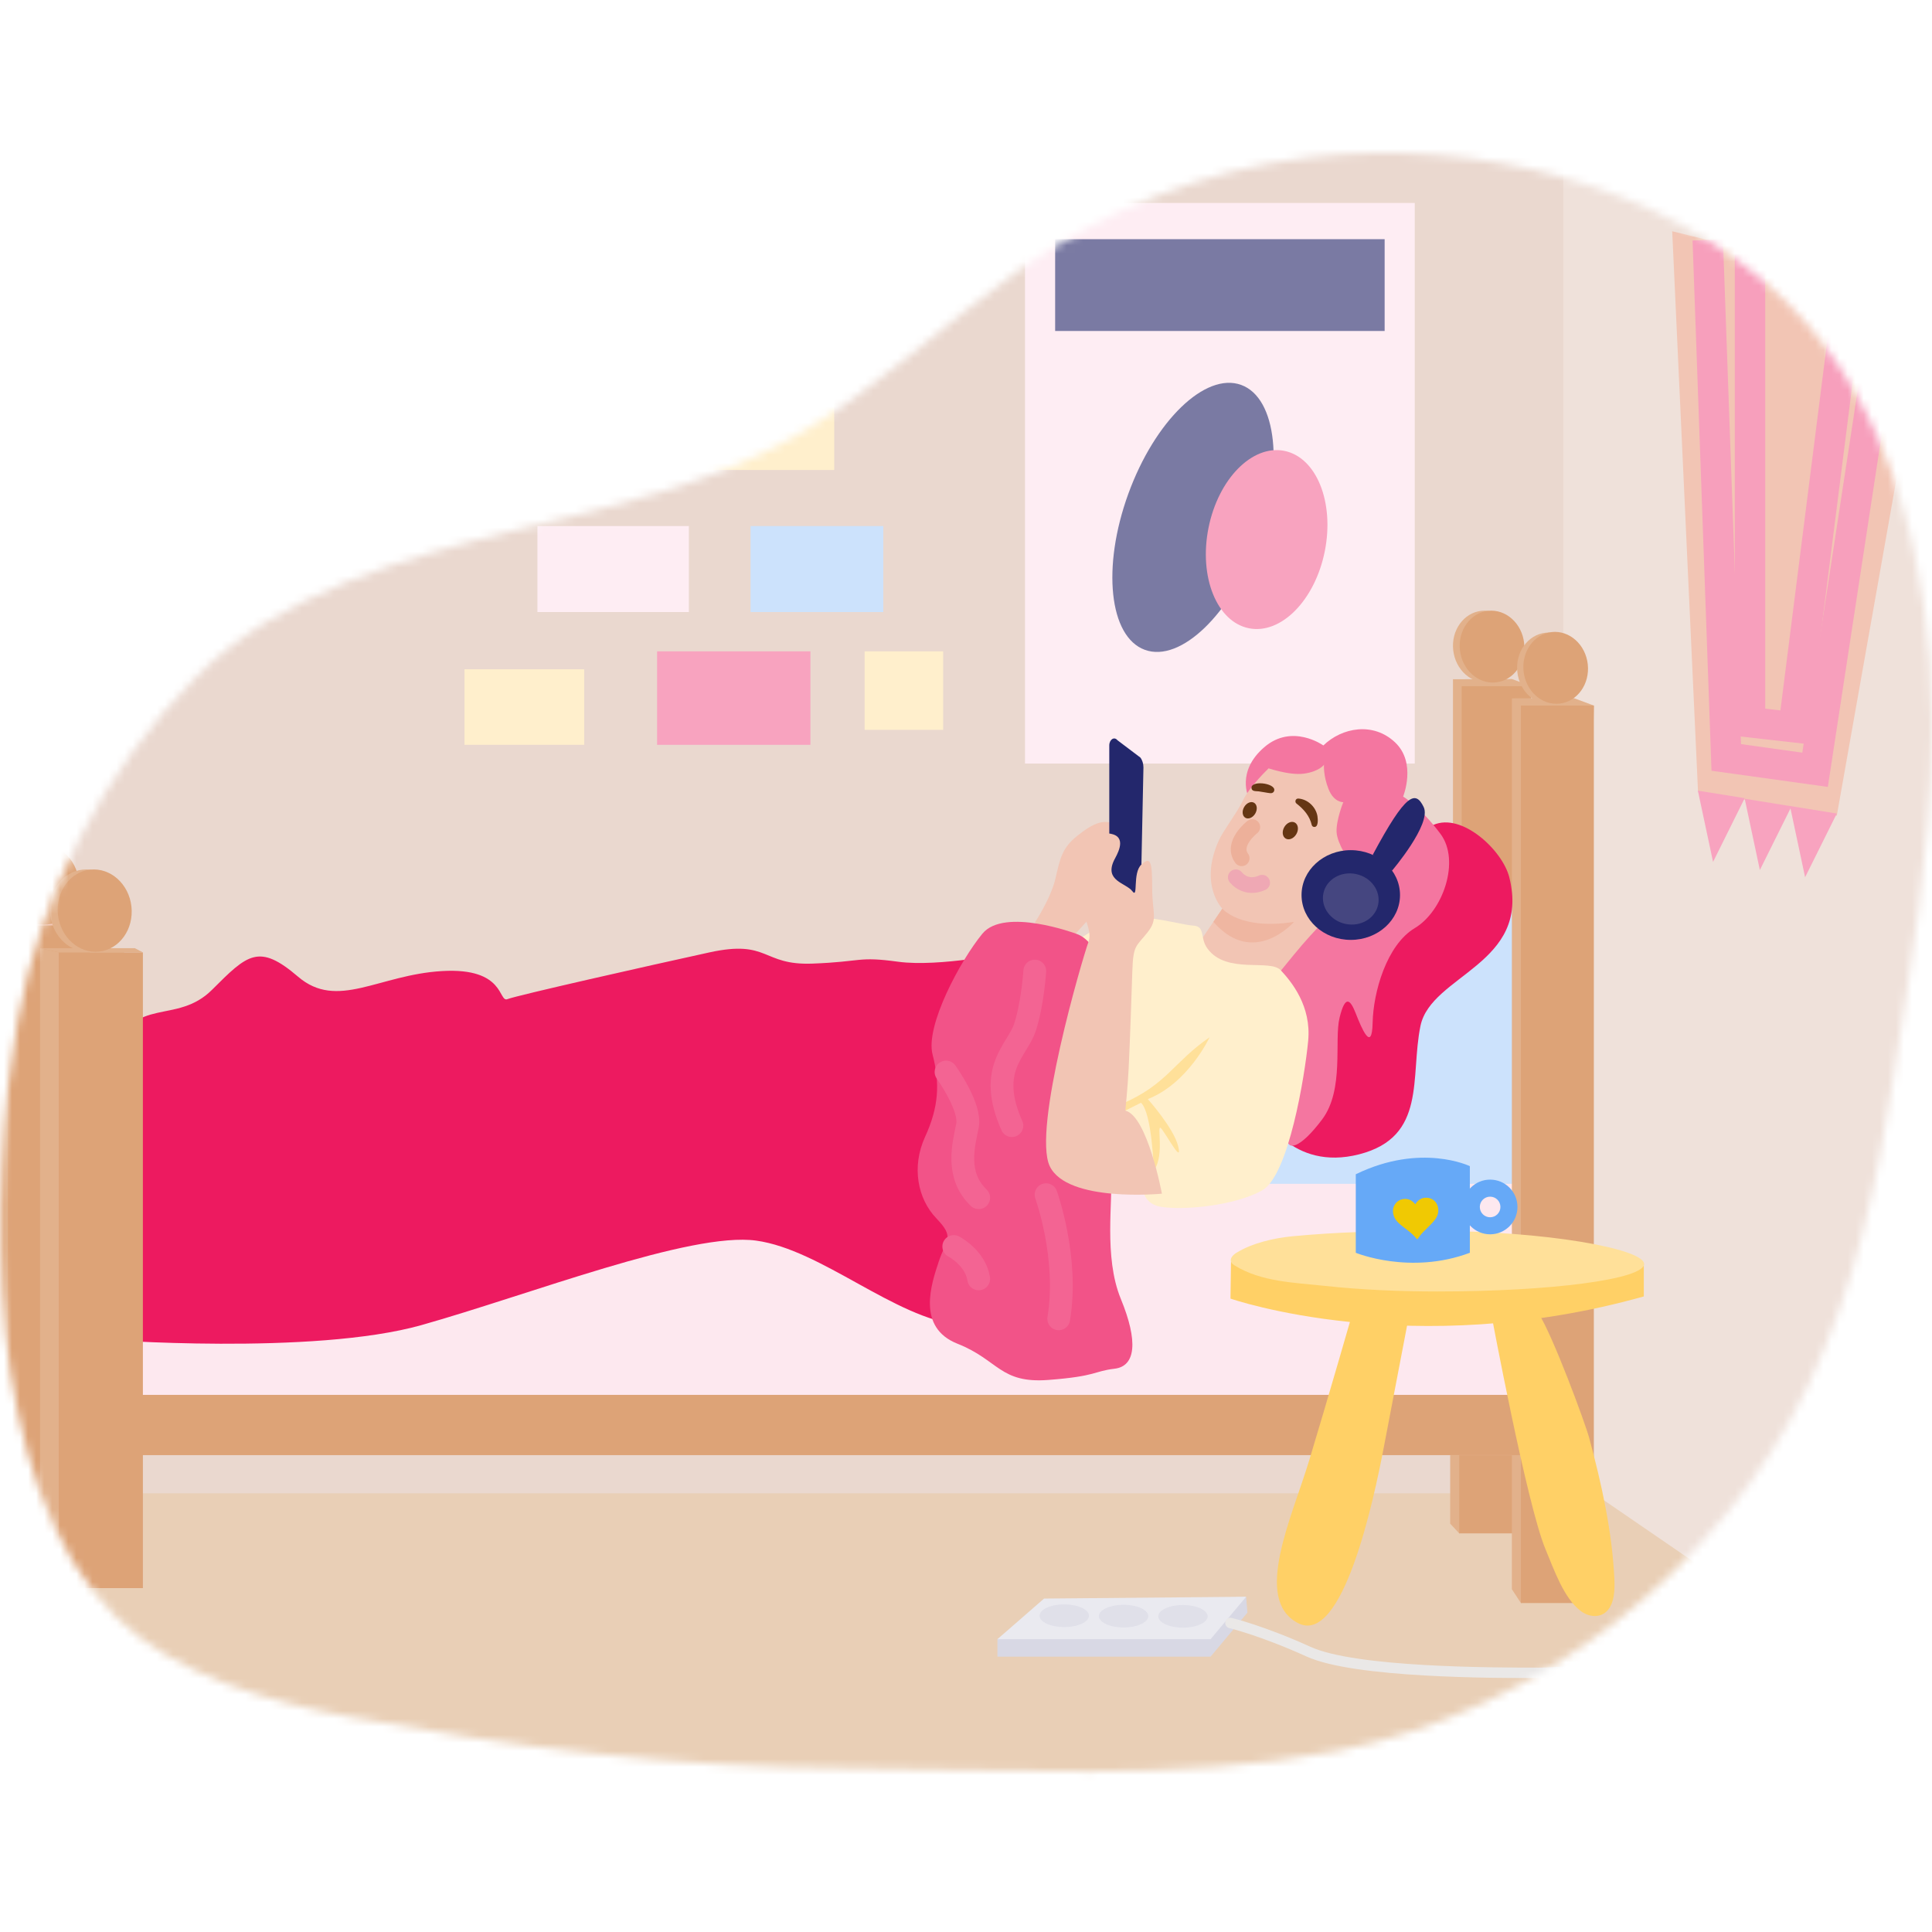 <?xml version="1.0" encoding="utf-8"?>
<svg xmlns="http://www.w3.org/2000/svg" fill="none" height="240" viewBox="0 0 240 240" width="240">
<mask height="202" id="mask0_2349_81492" maskUnits="userSpaceOnUse" style="mask-type:luminance" width="240" x="0" y="19">
<path d="M239.994 91.557C240.002 90.724 240.002 89.89 239.994 89.052C239.834 70.845 235.266 50.778 221.934 37.546C207.048 22.77 182.969 17.096 162.623 19.554C149.67 21.12 137.159 26.045 126.533 33.602C117.028 40.358 108.613 48.677 98.408 54.398C87.918 60.283 75.975 62.927 64.402 65.777C50.619 69.17 34.736 73.649 24.41 84.047C12.757 95.779 5.024 111.158 2.187 126.889C-1.568 147.702 -2.187 184.512 14.475 200.909C21.804 208.12 33.456 211.391 43.252 213.235C63.514 217.049 84.103 219.549 104.74 219.638C124.87 219.722 146.184 221.351 166.025 217.516C191.018 212.688 213.851 194.822 224.696 171.908C230.555 159.523 233.174 146.902 235.258 133.511C237.342 120.12 239.838 105.664 239.994 91.561V91.557Z" fill="white"/>
</mask>
<g mask="url(#mask0_2349_81492)">
<path d="M263.194 -9.948H-32.943V233.74H263.194V-9.948Z" fill="#EAD8CF"/>
<path d="M261.843 -9.948H194.201V256.313H261.843V-9.948Z" fill="#EFE1DA"/>
<path d="M263.194 256.313H-32.943V185.505H197.993L263.194 230.246V256.313Z" fill="#E9CFB6"/>
<path d="M187.831 189.172L181.273 190.486L180.145 189.269V111.204L187.831 111.183L190.332 111.836L187.831 189.172Z" fill="#E2B18B"/>
<path d="M190.331 111.835H181.271V190.481H190.331V111.835Z" fill="#DDA377"/>
<path d="M128.545 114.61C128.545 114.61 130.566 111.575 131.134 109.045C131.702 106.515 132.01 105.277 133.82 103.833C135.626 102.389 137.486 101.252 139.137 102.957C140.787 104.662 139.991 106.569 139.991 106.569C139.991 106.569 137.537 111.629 135.213 114.21L132.889 116.791L128.545 114.614V114.61Z" fill="#F2C5B4"/>
<path d="M175.748 25.212H127.328V94.849H175.748V25.212Z" fill="#FEEDF3"/>
<path d="M172.005 29.712H131.074V41.116H172.005V29.712Z" fill="#7A7AA3"/>
<path d="M156.241 67.191C159.542 58.102 158.618 49.427 154.177 47.814C149.737 46.201 143.461 52.262 140.16 61.351C136.859 70.439 137.783 79.115 142.224 80.727C146.664 82.34 152.94 76.279 156.241 67.191Z" fill="#7A7AA3"/>
<path d="M164.572 68.467C165.784 62.381 163.533 56.803 159.542 56.008C155.552 55.213 151.334 59.502 150.122 65.587C148.909 71.673 151.161 77.251 155.151 78.046C159.141 78.841 163.359 74.553 164.572 68.467Z" fill="#F8A3BF"/>
<path d="M138.818 91.957L141.659 94.104C141.903 94.42 142.042 94.866 142.042 95.333L141.647 114.336C141.647 115.22 140.91 115.683 140.451 115.094L138.211 112.218C137.95 111.882 137.799 111.402 137.799 110.901V92.605C137.799 91.852 138.426 91.456 138.818 91.961V91.957Z" fill="#23276C"/>
<path d="M228.173 101.328L210.934 98.331L207.727 28.727L239.649 36.553L228.173 101.328Z" fill="#F2C5B4"/>
<path d="M8.91 191.917H0.987L-1.277 190.709V114.433L0.987 114.942H8.91V191.917Z" fill="#E2B18B"/>
<path d="M11.176 114.942H0.988V191.917H11.176V114.942Z" fill="#DDA377"/>
<path d="M-1.277 114.433H10.194L11.175 114.942H0.987L-1.277 114.433Z" fill="#F2C5B4"/>
<path d="M4.954 114.848C7.41 114.578 9.158 112.139 8.857 109.4C8.556 106.662 6.321 104.66 3.864 104.93C1.408 105.2 -0.34 107.639 -0.039 110.378C0.262 113.116 2.497 115.117 4.954 114.848Z" fill="#E2B18B"/>
<path d="M5.883 114.847C8.34 114.577 10.088 112.138 9.787 109.4C9.486 106.661 7.251 104.66 4.794 104.93C2.337 105.2 0.59 107.639 0.891 110.377C1.191 113.116 3.427 115.117 5.883 114.847Z" fill="#DDA377"/>
<path d="M192.478 130.232H128.545V163.834H192.478V130.232Z" fill="#CCE2FC"/>
<path d="M194.2 147.058H14.264V180.77H194.2V147.058Z" fill="#FDE8EF"/>
<path d="M185 84.767C187.202 84.525 188.769 82.339 188.499 79.885C188.23 77.43 186.225 75.637 184.023 75.879C181.821 76.121 180.254 78.306 180.523 80.761C180.793 83.215 182.797 85.009 185 84.767Z" fill="#E2B18B"/>
<path d="M187.819 84.354L180.494 84.38V123.042C183.1 125.841 186.017 128.354 189.166 130.438L190.198 85.234L187.819 84.35V84.354Z" fill="#E2B18B"/>
<path d="M181.572 85.238V124.166C184.191 126.809 187.091 129.167 190.202 131.103V85.243H181.572V85.238Z" fill="#DDA377"/>
<path d="M185.834 84.768C188.036 84.526 189.603 82.34 189.333 79.886C189.063 77.432 187.059 75.638 184.857 75.88C182.655 76.122 181.088 78.308 181.357 80.762C181.627 83.217 183.631 85.01 185.834 84.768Z" fill="#DDA377"/>
<path d="M165.241 140.979C165.241 140.979 178.253 151.238 185.102 142.322C191.951 133.406 189.627 125.74 189.859 122.722C190.091 119.703 191.577 108.299 182.58 112.804C173.584 117.308 165.236 140.979 165.236 140.979H165.241Z" fill="#CCE2FC"/>
<path d="M195.497 197.28L188.935 199.137L187.811 197.419V86.75L195.497 86.72L197.994 87.646L195.497 197.28Z" fill="#E2B18B"/>
<path d="M12.522 166.389C12.522 166.389 38.883 168.406 52.358 164.608C65.829 160.811 85.804 152.99 93.938 154.114C102.067 155.238 111.126 163.758 119.255 164.608C127.384 165.459 125.296 144.865 125.296 144.865L125.536 118.31C125.536 118.31 116.7 120.166 111.589 119.472C106.478 118.773 107.177 119.472 100.905 119.703C94.632 119.935 95.562 116.685 88.128 118.31C80.694 119.935 64.204 123.652 63.042 124.115C61.88 124.578 62.811 120.166 54.913 120.629C47.016 121.093 41.905 125.509 37.026 121.328C32.147 117.148 30.754 118.541 26.342 122.953C21.93 127.365 16.588 123.652 14.264 130.619C11.941 137.586 12.522 166.389 12.522 166.389Z" fill="#ED1A60"/>
<path d="M181.613 145.404C176.494 148.014 171.505 146.911 169.43 146.242L181.613 145.404Z" fill="#99C6F9"/>
<path d="M156.885 138.437C156.885 138.437 160.413 145.56 168.849 143.391C177.281 141.223 175.147 133.789 176.456 127.441C177.765 121.093 190.209 119.783 187.489 108.977C186.643 105.609 181.596 100.911 178.064 102.473C174.532 104.035 172.494 104.136 172.217 109.916C171.939 115.696 156.889 138.441 156.889 138.441L156.885 138.437Z" fill="#ED1A60"/>
<path d="M159.361 133.482C159.361 133.482 159.98 139.599 159.904 141.304C159.828 143.009 161.453 142.773 164.24 139.06C167.027 135.343 165.709 129.251 166.408 126.414C167.107 123.577 167.726 124.115 168.42 125.896C169.119 127.677 170.433 130.851 170.513 127.058C170.588 123.265 172.251 117.38 175.754 115.288C179.26 113.195 181.428 106.927 178.949 103.597C176.469 100.267 174.301 98.95 174.301 98.95C174.301 98.95 176.006 94.769 173.295 92.214C170.584 89.659 166.716 90.358 164.392 92.602C164.392 92.602 160.519 89.815 157.037 92.833C153.552 95.851 155.101 99.025 155.101 99.025L157.656 95.388C157.656 95.388 161.218 96.319 164.16 95.313C164.16 95.313 163.929 99.186 166.56 99.96C166.56 99.96 166.328 105.302 168.496 106.771C168.496 106.771 163.179 114.075 161.142 117.3C159.104 120.525 157.892 120.861 157.812 124.347C157.736 127.833 159.361 133.482 159.361 133.482Z" fill="#F476A0"/>
<path d="M149.207 116.757L151.843 112.876C151.843 112.876 148.913 109.912 151.405 104.41C151.977 103.143 153.682 100.949 154.356 99.522C155.24 97.645 157.66 95.388 157.66 95.388C157.66 95.388 163.777 92.29 165.714 94.458C167.65 96.626 169.119 103.98 169.119 103.98L170.125 109.36L169.523 109.849C166.303 112.455 163.36 115.385 160.738 118.592L158.452 121.388C158.452 121.388 148.925 124.313 149.207 116.757Z" fill="#F2C5B4"/>
<path d="M161.277 99.198C162.443 99.274 163.449 100.229 163.655 101.362C163.718 101.766 163.811 102.831 163.192 102.721C163.079 102.692 162.99 102.608 162.956 102.503C162.691 101.362 161.98 100.545 161.083 99.842C160.788 99.648 160.923 99.177 161.281 99.198H161.277Z" fill="#653614"/>
<path d="M157.799 98.533C157.357 98.487 156.806 98.36 156.36 98.305C155.998 98.268 155.45 98.343 155.463 97.826C155.552 96.845 158.831 97.367 158.225 98.36C158.124 98.499 157.959 98.55 157.799 98.529V98.533Z" fill="#653614"/>
<path d="M161.039 103.613C161.356 103.066 161.276 102.428 160.861 102.188C160.446 101.949 159.854 102.198 159.537 102.746C159.221 103.294 159.301 103.932 159.716 104.171C160.131 104.411 160.723 104.161 161.039 103.613Z" fill="#653614"/>
<path d="M155.936 101.056C156.234 100.54 156.165 99.943 155.782 99.722C155.4 99.501 154.848 99.74 154.551 100.256C154.253 100.771 154.322 101.368 154.704 101.589C155.087 101.81 155.638 101.571 155.936 101.056Z" fill="#653614"/>
<path d="M155.565 102.743C155.565 102.743 152.9 104.801 154.247 106.616" stroke="#EDB09A" stroke-linecap="round" stroke-miterlimit="10" stroke-width="1.95"/>
<path d="M153.514 108.977C153.514 108.977 154.718 110.594 156.789 109.655" stroke="#EFA8B4" stroke-linecap="round" stroke-miterlimit="10" stroke-width="1.95"/>
<path d="M151.842 112.875C151.842 112.875 154.09 115.587 160.754 114.513C160.754 114.513 155.744 120.276 150.73 114.513L151.842 112.875Z" fill="#EFB6A1"/>
<path d="M157.193 95.317C157.193 95.317 160.106 96.365 161.988 96.104C163.87 95.843 164.468 95.005 164.468 95.005C164.468 95.005 164.367 96.34 165.036 98.024C165.705 99.708 166.867 99.649 166.867 99.649C166.867 99.649 165.971 101.863 166.034 103.345C166.101 104.822 167.692 107.091 167.692 107.091L171.149 107.42V96.693L165.84 92.825H160.266L157.193 95.317Z" fill="#F476A0"/>
<path d="M167.798 116.757C171.177 116.757 173.915 114.261 173.915 111.183C173.915 108.105 171.177 105.609 167.798 105.609C164.42 105.609 161.682 108.105 161.682 111.183C161.682 114.261 164.42 116.757 167.798 116.757Z" fill="#23276C"/>
<path d="M171.196 112.388C171.556 110.676 170.325 108.97 168.448 108.576C166.571 108.181 164.758 109.249 164.399 110.96C164.039 112.671 165.27 114.378 167.147 114.772C169.024 115.166 170.837 114.099 171.196 112.388Z" fill="#454680"/>
<path d="M172.929 108.148C172.929 108.148 177.863 102.356 176.857 100.263C175.851 98.171 174.668 98.449 170.525 106.191L172.929 108.148Z" fill="#23276C"/>
<path d="M139.42 137.102C139.42 137.102 141.243 140.975 141.55 143.808C141.858 146.641 141.344 149.496 144.337 149.933C147.33 150.371 153.498 149.719 156.79 147.875C160.082 146.031 162.094 133.633 162.506 129.301C162.919 124.97 160.444 121.972 159.101 120.528C157.758 119.084 152.382 121.063 150.008 117.851C148.976 116.453 149.818 115.056 148.164 114.976C146.51 114.896 139.277 112.576 136.385 115.056C133.493 117.535 132.668 115.78 132.668 122.078C132.668 128.375 133.805 130.543 134.524 132.918C135.249 135.292 139.412 137.106 139.412 137.106L139.42 137.102Z" fill="#FFEFCC"/>
<path d="M139.42 137.102C144.977 134.698 145.798 131.916 150.256 128.859C150.256 128.859 147.612 134.564 142.586 136.534C142.586 136.534 145.81 140.137 146.353 142.381C146.896 144.625 145.191 141.451 144.341 140.289C143.491 139.127 144.804 143.387 143.335 145.399C143.335 145.399 143.112 138.234 141.735 136.988L139.803 137.957L139.424 137.102H139.42Z" fill="#FFE099"/>
<path d="M15.425 197.28H7.296L4.973 196.042V117.784L7.296 118.306H15.425V197.28Z" fill="#E2B18B"/>
<path d="M150.381 205.796H123.902V203.628L129.085 199.604L154.797 198.354L154.957 200.332L150.381 205.796Z" fill="#D8D8E4"/>
<path d="M194.2 173.276H14.264V180.765H194.2V173.276Z" fill="#DDA377"/>
<path d="M17.75 118.306H7.297V197.28H17.75V118.306Z" fill="#DDA377"/>
<path d="M197.993 87.647H188.934V199.137H197.993V87.647Z" fill="#DDA377"/>
<path d="M192.966 87.488C195.169 87.246 196.736 85.061 196.466 82.606C196.196 80.152 194.192 78.358 191.99 78.6C189.787 78.842 188.221 81.028 188.49 83.483C188.76 85.937 190.764 87.73 192.966 87.488Z" fill="#E2B18B"/>
<path d="M168.341 161.973C168.341 161.973 164.78 174.362 162.612 181.485C160.444 188.608 155.645 198.673 161.218 201.616C166.792 204.559 170.665 186.284 171.902 179.78C173.14 173.276 175.308 161.973 175.308 161.973H168.341Z" fill="#FFD066"/>
<path d="M185.239 163.16C185.239 163.16 189.655 186.853 191.978 192.426C193.052 194.999 194.247 198.509 196.356 200.118C197.342 200.871 198.735 201.04 199.623 200.13C200.549 199.187 200.612 197.52 200.541 196.068C200.25 190.124 198.937 184.268 197.417 178.627C196.916 176.775 192.9 165.901 191.124 163.156H185.234L185.239 163.16Z" fill="#FFD066"/>
<path d="M152.919 156.728L152.855 161.317C152.855 161.317 175.31 169.151 204.201 161.047V157.018L152.919 156.728Z" fill="#FFD066"/>
<path d="M204.237 157.018C204.237 158.904 192.74 160.432 178.557 160.432C173.863 160.432 169.161 160.23 164.497 159.729C160.805 159.334 156.663 159.232 153.408 157.22C153.206 157.098 153 156.951 152.92 156.728C152.769 156.29 153.194 155.873 153.589 155.629C155.555 154.412 158.254 153.794 160.544 153.575C166.029 153.044 171.557 152.922 177.063 152.905C177.32 152.905 177.572 152.905 177.829 152.905C192.012 152.905 204.237 155.132 204.237 157.018Z" fill="#FFE099"/>
<path d="M168.42 145.871V155.625C168.42 155.625 175.168 158.412 182.59 155.625V144.865C182.59 144.865 176.549 141.922 168.42 145.871Z" fill="#66A9F7"/>
<path d="M175.817 149.593C175.834 149.563 175.855 149.534 175.871 149.508C176.183 149.045 176.608 148.78 177.172 148.784C177.867 148.788 178.465 149.222 178.625 149.938C178.759 150.523 178.612 151.045 178.254 151.516C177.955 151.908 177.602 152.249 177.248 152.594C176.932 152.897 176.617 153.2 176.356 153.554C176.276 153.663 176.196 153.781 176.116 153.891C176.074 153.95 176.027 153.954 175.989 153.903C175.648 153.465 175.227 153.112 174.79 152.775C174.432 152.493 174.057 152.228 173.729 151.912C173.32 151.525 173.064 151.057 173.038 150.481C173.009 149.765 173.527 149.1 174.225 148.965C174.853 148.847 175.362 149.062 175.762 149.546C175.775 149.563 175.783 149.584 175.808 149.593" fill="#F0C903"/>
<path d="M188.505 149.933C188.505 151.811 186.986 153.331 185.108 153.331C183.231 153.331 181.711 151.811 181.711 149.933C181.711 148.056 183.231 146.536 185.108 146.536C186.986 146.536 188.505 148.056 188.505 149.933ZM185.108 148.654C184.401 148.654 183.828 149.226 183.828 149.933C183.828 150.641 184.401 151.213 185.108 151.213C185.815 151.213 186.388 150.641 186.388 149.933C186.388 149.226 185.815 148.654 185.108 148.654Z" fill="#66A9F7"/>
<path d="M133.655 115.982C133.655 115.982 124.768 112.673 122.04 115.982C119.312 119.291 114.917 127.441 115.848 131.002C116.778 134.564 116.622 137.506 114.917 141.223C113.212 144.94 113.987 148.914 116.311 151.339C118.635 153.764 117.548 153.899 116.622 156.698C115.692 159.498 113.835 164.903 118.946 166.924C124.057 168.944 124.212 171.887 130.249 171.42C136.29 170.957 135.823 170.338 138.458 170.026C141.089 169.715 141.401 166.621 139.233 161.354C137.065 156.088 138.302 148.994 137.995 145.959C137.688 142.924 140.626 118.306 133.659 115.982H133.655Z" fill="#F25388"/>
<path d="M72.566 83.138H57.701V92.525H72.566V83.138Z" fill="#FFEFCC"/>
<path d="M100.67 80.911H81.625V92.525H100.67V80.911Z" fill="#F8A3BF"/>
<path d="M117.162 80.911H107.408V90.665H117.162V80.911Z" fill="#FFEFCC"/>
<path d="M85.573 65.348H66.76V76.032H85.573V65.348Z" fill="#FEEDF3"/>
<path d="M109.728 65.348H93.238V76.032H109.728V65.348Z" fill="#CCE2FC"/>
<path d="M103.628 40.262H68.994V58.38H103.628V40.262Z" fill="#FFEFCC"/>
<path d="M150.381 203.628H123.902L129.695 198.581L154.797 198.354L150.381 203.628Z" fill="#EAEAF0"/>
<path d="M144.341 148.283C144.341 148.283 132.57 149.432 130.402 144.865C128.234 140.297 134.44 119.135 135.21 117.017C135.98 114.9 133.021 112.042 133.69 108.173C134.36 104.304 136.599 103.088 138.3 103.656C140.001 104.224 138.658 106.325 138.401 106.851C137.138 109.448 139.887 109.676 140.662 110.707C141.436 111.739 140.653 108.434 141.786 107.402C142.918 106.371 143.128 106.965 143.128 110.269C143.128 113.574 143.911 114.117 142.518 115.864C141.125 117.611 140.767 117.38 140.662 120.634C140.556 123.888 140.388 128.868 140.207 132.711C140.102 134.913 139.794 137.965 139.794 137.965C142.539 138.634 144.337 148.287 144.337 148.287L144.341 148.283Z" fill="#F2C5B4"/>
<path d="M132.207 202.117C133.9 202.117 135.272 201.487 135.272 200.711C135.272 199.934 133.9 199.305 132.207 199.305C130.515 199.305 129.143 199.934 129.143 200.711C129.143 201.487 130.515 202.117 132.207 202.117Z" fill="#D8D8E4" opacity="0.6"/>
<path d="M139.578 202.168C141.271 202.168 142.643 201.538 142.643 200.762C142.643 199.985 141.271 199.355 139.578 199.355C137.886 199.355 136.514 199.985 136.514 200.762C136.514 201.538 137.886 202.168 139.578 202.168Z" fill="#D8D8E4" opacity="0.6"/>
<path d="M146.951 202.193C148.644 202.193 150.016 201.563 150.016 200.787C150.016 200.01 148.644 199.381 146.951 199.381C145.259 199.381 143.887 200.01 143.887 200.787C143.887 201.563 145.259 202.193 146.951 202.193Z" fill="#D8D8E4" opacity="0.6"/>
<path d="M152.855 201.616C152.855 201.616 156.766 202.547 162.555 205.178C168.343 207.809 185.531 207.809 191.261 207.809C196.99 207.809 225.987 204.71 225.987 204.71" stroke="#EAE8E7" stroke-linecap="round" stroke-miterlimit="10" stroke-width="1.3"/>
<path d="M4.973 117.784H16.743L17.749 118.306H7.296L4.973 117.784Z" fill="#E2B18B"/>
<path d="M128.545 120.629C128.545 120.629 128.288 124.654 127.332 127.596C126.377 130.539 122.542 132.707 125.699 139.83" stroke="#F36493" stroke-linecap="round" stroke-linejoin="round" stroke-width="2.83"/>
<path d="M117.52 133.17C117.52 133.17 120.647 137.506 120.184 139.83C119.721 142.154 118.635 145.964 121.578 148.784" stroke="#F36493" stroke-linecap="round" stroke-linejoin="round" stroke-width="2.83"/>
<path d="M129.947 148.409C129.947 148.409 132.785 156.243 131.517 163.829" stroke="#F36493" stroke-linecap="round" stroke-linejoin="round" stroke-width="2.83"/>
<path d="M193.74 87.404C195.942 87.162 197.509 84.977 197.239 82.522C196.97 80.068 194.966 78.275 192.763 78.516C190.561 78.758 188.994 80.944 189.264 83.399C189.533 85.853 191.537 87.646 193.74 87.404Z" fill="#DDA377"/>
<path d="M11.365 118.208C13.886 117.931 15.68 115.429 15.371 112.618C15.063 109.808 12.768 107.755 10.247 108.032C7.726 108.309 5.932 110.811 6.241 113.622C6.549 116.432 8.844 118.485 11.365 118.208Z" fill="#E2B18B"/>
<path d="M12.322 118.209C14.844 117.932 16.637 115.429 16.328 112.619C16.02 109.809 13.725 107.755 11.204 108.032C8.683 108.309 6.889 110.812 7.198 113.622C7.506 116.432 9.801 118.486 12.322 118.209Z" fill="#DDA377"/>
<path d="M210.916 98.217L212.802 107.07L216.734 99.151L210.916 98.217Z" fill="#F8A3BF"/>
<path d="M216.734 99.223L218.616 108.076L222.552 100.162L216.734 99.223Z" fill="#F8A3BF"/>
<path d="M222.355 100.124L224.237 108.977L228.173 101.059L222.355 100.124Z" fill="#F8A3BF"/>
<path d="M234.69 35.336L225.475 95.624L214.441 94.091L212.143 29.809" fill="#F2C5B4"/>
<path d="M234.69 35.336L225.475 95.624L214.441 94.091L212.143 29.809" stroke="#F79FBC" stroke-miterlimit="10" stroke-width="3.78"/>
<path d="M229.925 34.17L222.81 90.336L217.393 89.722V31.097" fill="#F2C5B4"/>
<path d="M229.925 34.17L222.81 90.336L217.393 89.722V31.097" stroke="#F79FBC" stroke-miterlimit="10" stroke-width="3.78"/>
<path d="M118.48 154.846C118.48 154.846 121.175 156.244 121.575 158.866" stroke="#F36493" stroke-linecap="round" stroke-linejoin="round" stroke-width="2.83"/>
</g>
</svg>